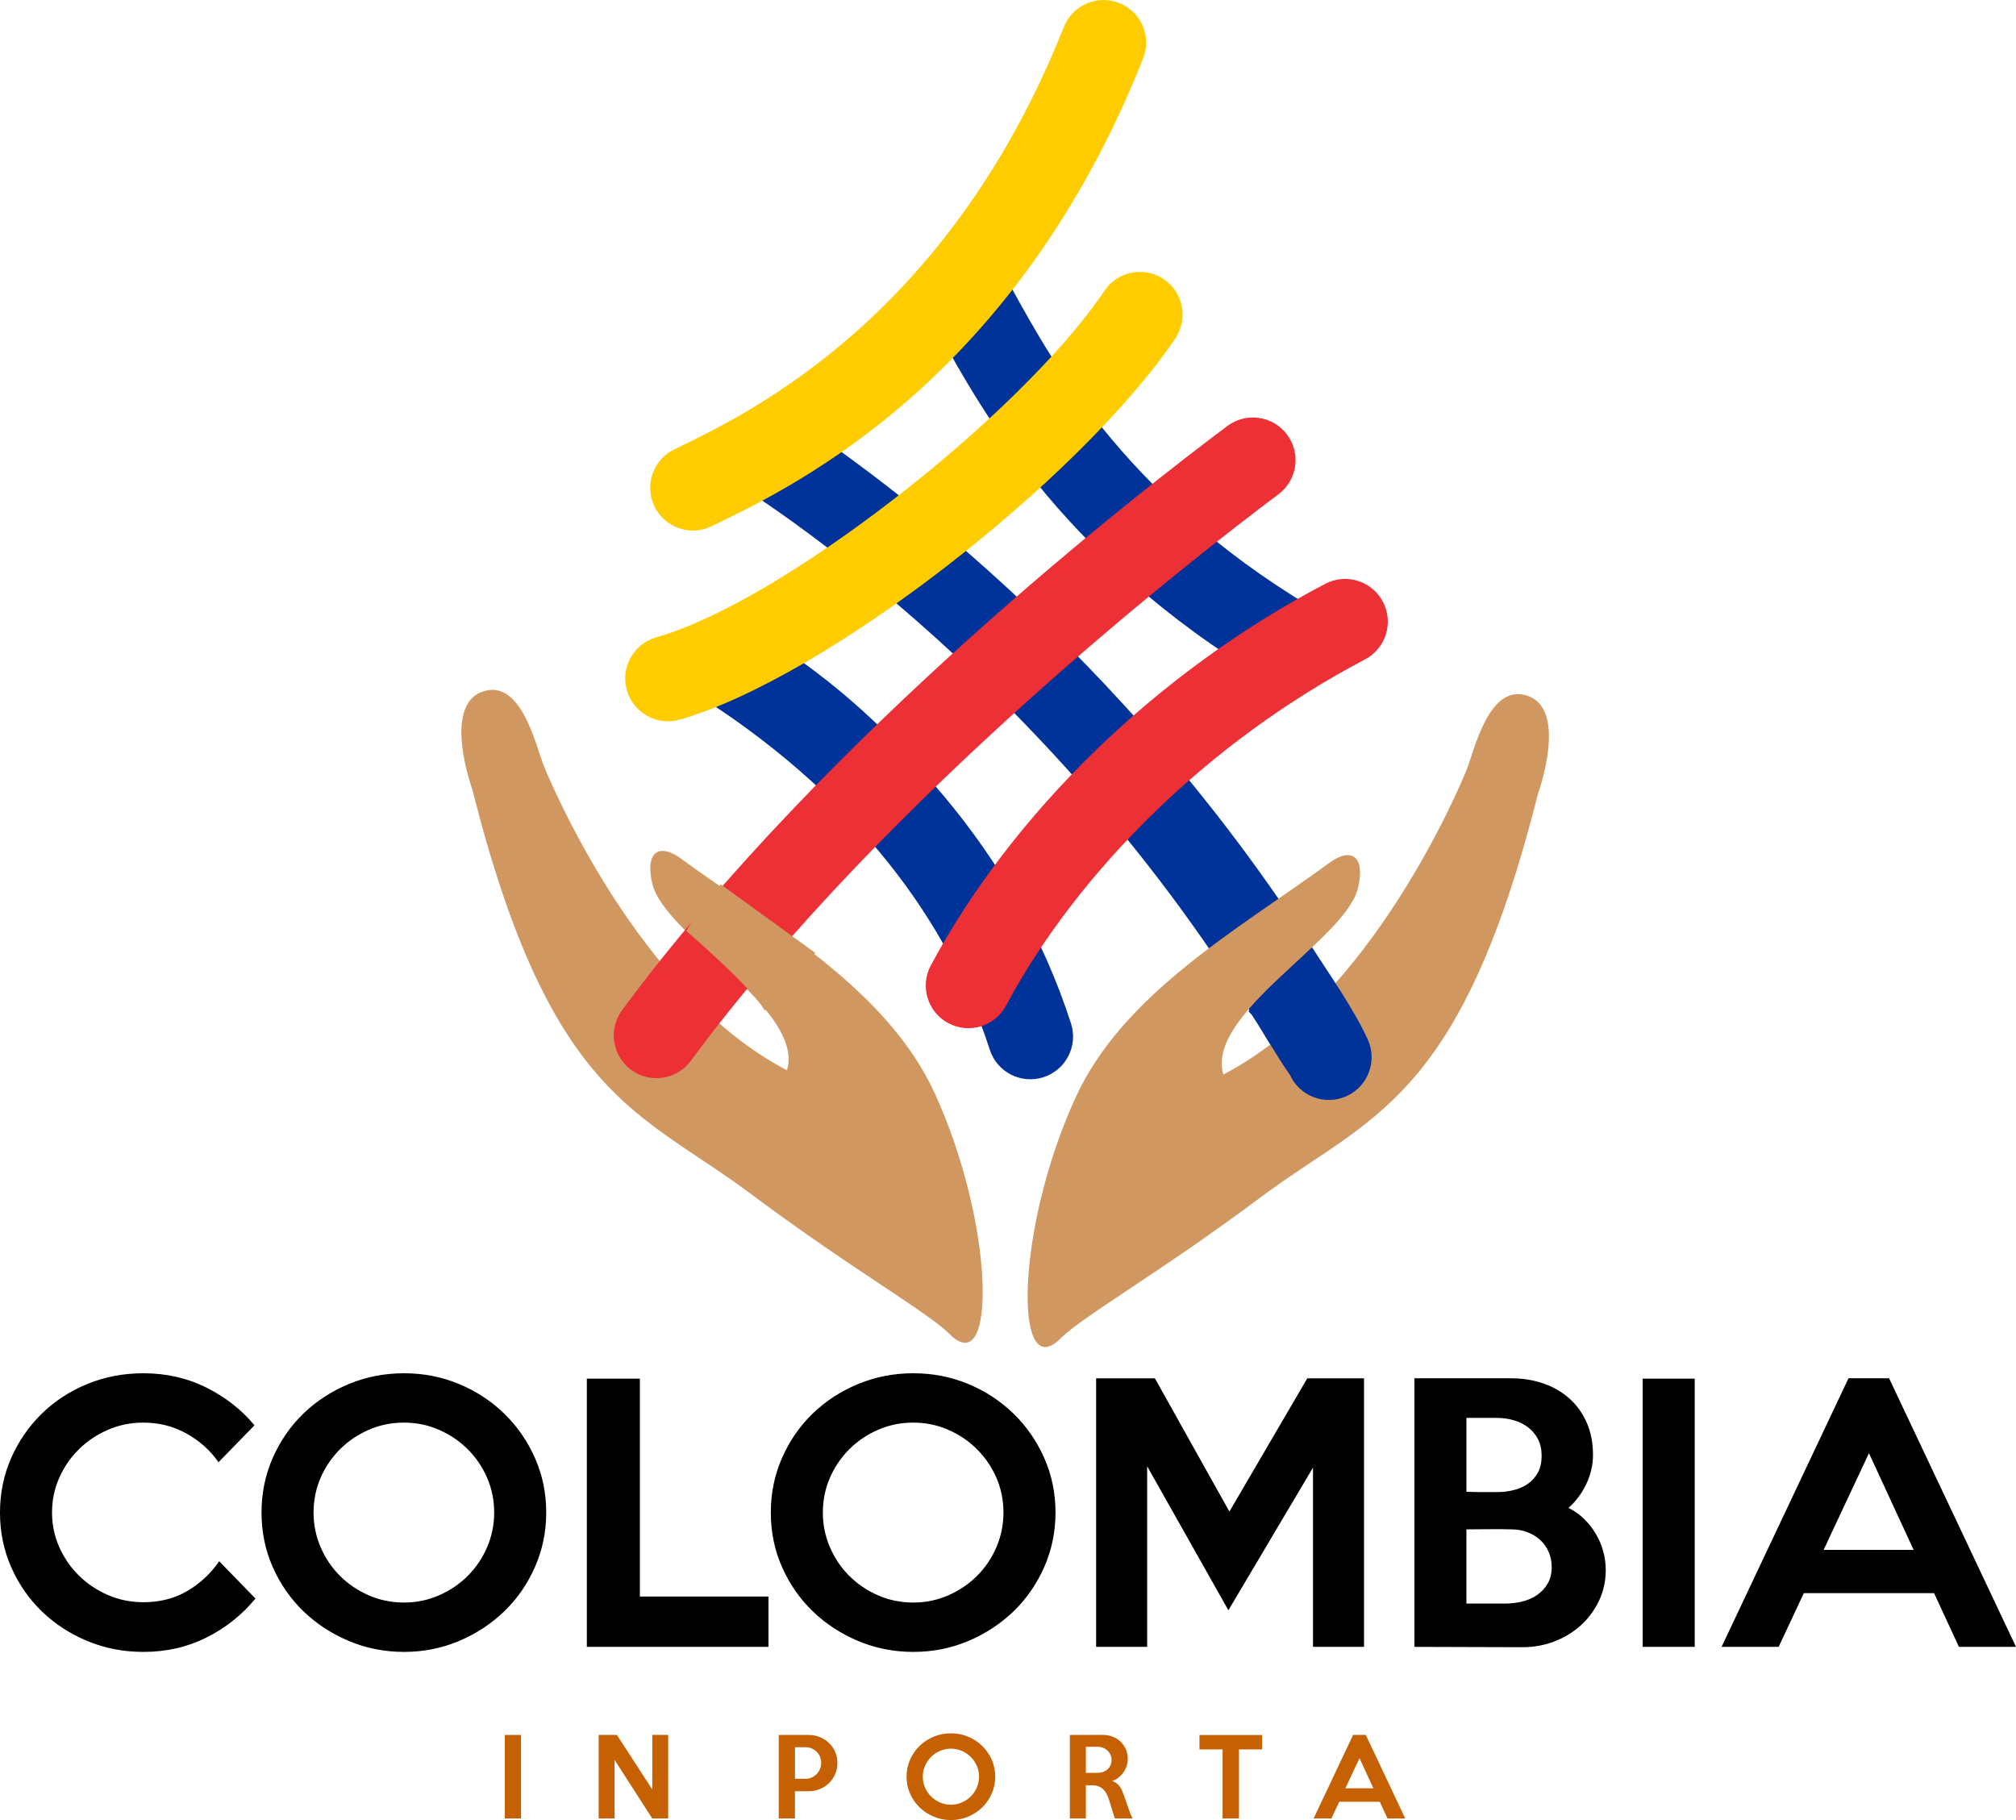 <?xml version="1.0" encoding="UTF-8"?>
<!-- Creator: CorelDRAW 2021 (64-Bit) -->
<svg xmlns="http://www.w3.org/2000/svg" xmlns:xlink="http://www.w3.org/1999/xlink" xmlns:xodm="http://www.corel.com/coreldraw/odm/2003" xml:space="preserve" width="71.255mm" height="64.332mm" version="1.1" style="shape-rendering:geometricPrecision; text-rendering:geometricPrecision; image-rendering:optimizeQuality; fill-rule:evenodd; clip-rule:evenodd" viewBox="0 0 3825.3 3453.6"> <defs> <style type="text/css"> <![CDATA[ .fil1 {fill:#D19760} .fil4 {fill:black;fill-rule:nonzero} .fil0 {fill:#003399;fill-rule:nonzero} .fil5 {fill:#C56103;fill-rule:nonzero} .fil2 {fill:#ED2F36;fill-rule:nonzero} .fil3 {fill:#FFCC00;fill-rule:nonzero} ]]> </style> </defs> <g id="Capa_x0020_1">  <path class="fil0" d="M1308.33 1309.42c-38.2,-23.3 -4.08,-47.07 19.22,-85.27 23.3,-38.2 59.89,-55.69 98.09,-32.38 133.16,81.75 245.08,174.17 368.36,322.34 99.49,119.58 184.7,261.67 238.23,428.05 13.67,42.58 -9.78,88.19 -52.36,101.86 -42.58,13.66 -88.2,-9.78 -101.86,-52.36 -46.69,-145.14 -121.25,-269.36 -208.4,-374.1 -110.07,-132.31 -240.7,-234.12 -361.29,-308.14z"></path> <path class="fil0" d="M1383.86 909.45c-38.38,-22.96 16.08,-0.59 39.03,-38.96 22.96,-38.37 0.7,-76.77 39.08,-53.82 0.24,0.14 16.27,-39.52 36.18,-26.64 4.33,2.8 9.09,5.91 14.24,9.31 153.27,101.15 662.62,467.69 1033.1,1092.71 22.78,38.56 10,88.29 -28.56,111.07 -38.56,22.78 -88.29,9.99 -111.07,-28.57 -419.32,-707.42 -1020.28,-1064.06 -1022.02,-1065.1z"></path> <path class="fil0" d="M1860.69 448.38c18.31,24.5 36.42,57.42 58.92,98.33 80.86,147.06 226.19,411.38 603.37,625.82l-79.97 140.89c-417.4,-237.32 -576.85,-527.3 -665.57,-688.65 -19.15,-34.84 -34.57,-62.86 -46.86,-79.29l130.1 -97.1z"></path> <path class="fil1" d="M896.22 1497.76c0,0 -56.86,-156.36 17.77,-184.79 74.63,-28.43 103.06,103.05 117.27,138.59 14.21,35.54 181.24,433.56 461.98,579.27 34.22,-116.36 -233.19,-255.7 -255.68,-354.63 -11.17,-49.17 4.38,-67.42 29.82,-60.04 8.1,2.35 16.25,6.92 23.93,12.52 175.24,127.81 392.09,248.41 482.68,446.57 113.72,248.76 117.28,545.51 28.43,456.66 -42.74,-42.74 -187.45,-124.17 -379.7,-267.92 -207.39,-155.08 -378.51,-178.35 -526.5,-766.23z"></path> <path class="fil1" d="M2918.31 1505.8c0,0 56.86,-156.36 -17.77,-184.79 -74.63,-28.44 -103.06,103.05 -117.27,138.59 -14.21,35.54 -181.24,433.56 -461.98,579.27 -34.22,-116.36 233.19,-255.7 255.68,-354.64 11.17,-49.17 -4.38,-67.42 -29.82,-60.04 -8.1,2.35 -16.25,6.92 -23.93,12.52 -175.24,127.8 -392.09,248.41 -482.68,446.57 -113.72,248.76 -117.28,545.51 -28.43,456.66 42.74,-42.74 187.45,-124.17 379.7,-267.92 207.39,-155.07 378.51,-178.35 526.5,-766.22z"></path> <path class="fil2" d="M2514.51 1107.82c39.6,-20.85 88.63,-5.65 109.48,33.96 20.85,39.6 5.64,88.62 -33.96,109.47 -150.89,79.29 -284.1,178.62 -396.02,286.75 -122.39,118.25 -218.97,246.49 -285.08,370.13 -21.03,39.43 -70.05,54.34 -109.48,33.32 -39.43,-21.03 -54.34,-70.05 -33.32,-109.48 73.91,-138.23 180.86,-280.61 315.54,-410.73 122.34,-118.19 267.93,-226.75 432.84,-313.41z"></path> <path class="fil3" d="M1289.68 1365.51c-43.11,12.26 -88.01,-12.74 -100.28,-55.85 -12.26,-43.11 12.74,-88.02 55.85,-100.28 118.59,-33.72 287.16,-136.15 447.69,-259.95 167.37,-129.07 323.01,-279.08 402.72,-397.61 24.88,-37.15 75.18,-47.09 112.33,-22.21 37.15,24.88 47.1,75.18 22.21,112.33 -89.49,133.06 -258.62,297.15 -438.27,435.69 -175.54,135.38 -363.99,248.55 -502.27,287.87z"></path> <path class="fil3" d="M1349.97 998.65c-40.31,19.45 -88.76,2.55 -108.21,-37.76 -19.45,-40.31 -2.54,-88.76 37.76,-108.21l8.41 -4.09c138.61,-67.32 512.88,-249.09 730.74,-797.5 16.47,-41.54 63.5,-61.85 105.04,-45.37 41.54,16.47 61.85,63.5 45.38,105.04 -241.22,607.23 -656.79,809.06 -810.7,883.81l-8.41 4.09z"></path> <path class="fil2" d="M2328.8 808.36c35.75,-26.81 86.47,-19.56 113.28,16.19 26.82,35.75 19.56,86.47 -16.19,113.28 -78.47,58.71 -263.82,201.43 -478.57,394.6 -212.75,191.36 -451.93,430.45 -636.67,680.63 -26.63,35.93 -77.36,43.45 -113.28,16.82 -35.93,-26.63 -43.45,-77.36 -16.82,-113.28 192.8,-261.08 439.52,-508 658.25,-704.75 216.72,-194.94 408.48,-342.48 489.99,-403.48z"></path> <path class="fil1" d="M1302.37 1766.77c0,0 124.46,106.45 148.88,150.92l95.6 -109.69 -179.28 -129.93 -39.15 42.57 -26.04 46.13z"></path> <path class="fil4" d="M484.77 3033.2c-25.48,31 -56.37,55.63 -92.69,73.9 -36.31,18.26 -76.33,27.39 -120.08,27.39 -37.8,0 -73.26,-6.9 -106.38,-20.71 -33.13,-13.8 -61.9,-32.59 -86.43,-56.37 -24.52,-23.78 -43.84,-51.7 -57.97,-83.77 -14.12,-32.06 -21.23,-66.57 -21.23,-103.51 0,-36.95 7.11,-71.45 21.23,-103.51 14.12,-32.07 33.45,-60.09 57.97,-84.09 24.53,-24 53.3,-42.79 86.43,-56.38 33.12,-13.59 68.58,-20.38 106.38,-20.38 43.74,0 83.77,9.13 120.08,27.39 36.31,18.26 66.57,42.05 90.77,71.35l-68.16 70.07c-15.71,-22.51 -36,-40.66 -60.84,-54.46 -24.85,-13.8 -52.13,-20.71 -81.86,-20.71 -23.78,0 -46.18,4.57 -67.21,13.69 -21.02,9.13 -39.39,21.45 -55.1,36.95 -15.71,15.5 -28.14,33.55 -37.27,54.15 -9.13,20.59 -13.69,42.57 -13.69,65.93 0,22.93 4.57,44.7 13.69,65.3 9.13,20.59 21.55,38.64 37.27,54.15 15.71,15.5 34.08,27.81 55.1,36.95 21.02,9.13 43.43,13.69 67.21,13.69 31.43,0 59.24,-7.11 83.45,-21.34 24.21,-14.23 44.38,-33.02 60.52,-56.37l68.8 70.71zm551.66 -163.08c0,36.52 -7.11,70.92 -21.34,103.2 -14.23,32.28 -33.55,60.3 -58.18,84.09 -24.63,23.78 -53.3,42.57 -85.89,56.37 -32.7,13.8 -67.42,20.71 -104.37,20.71 -36.95,0 -71.77,-6.9 -104.68,-20.71 -32.81,-13.8 -61.58,-32.59 -86.21,-56.37 -24.63,-23.78 -43.96,-51.7 -58.18,-83.77 -14.23,-32.06 -21.34,-66.57 -21.34,-103.51 0,-36.95 7.11,-71.56 21.34,-103.84 14.23,-32.28 33.55,-60.3 58.18,-84.09 24.63,-23.78 53.4,-42.46 86.21,-56.06 32.91,-13.59 67.74,-20.38 104.68,-20.38 36.95,0 71.66,6.8 104.37,20.38 32.59,13.59 61.26,32.38 85.89,56.38 24.63,23.99 43.95,52.02 58.18,84.09 14.23,32.06 21.34,66.57 21.34,103.51zm-98.74 0c0,-23.36 -4.46,-45.34 -13.37,-65.93 -8.92,-20.6 -21.24,-38.65 -36.74,-54.15 -15.5,-15.5 -33.65,-27.82 -54.57,-36.95 -20.81,-9.13 -43,-13.69 -66.36,-13.69 -23.78,0 -46.18,4.57 -66.99,13.69 -20.92,9.13 -39.07,21.45 -54.57,36.95 -15.5,15.5 -27.82,33.55 -36.74,54.15 -8.92,20.59 -13.38,42.57 -13.38,65.93 0,22.93 4.46,44.8 13.38,65.61 8.92,20.81 21.23,38.96 36.74,54.46 15.5,15.5 33.65,27.82 54.57,36.95 20.81,9.13 43.21,13.69 66.99,13.69 23.36,0 45.55,-4.57 66.36,-13.69 20.92,-9.13 39.07,-21.45 54.57,-36.95 15.5,-15.5 27.81,-33.65 36.74,-54.46 8.92,-20.81 13.37,-42.68 13.37,-65.61zm520.45 254.81l-344.63 0 0 -508.98 100.65 0 0 413.42 243.98 0 0 95.55zm544.65 -254.81c0,36.52 -7.11,70.92 -21.34,103.2 -14.23,32.28 -33.55,60.3 -58.18,84.09 -24.63,23.78 -53.3,42.57 -85.89,56.37 -32.7,13.8 -67.42,20.71 -104.37,20.71 -36.95,0 -71.77,-6.9 -104.68,-20.71 -32.81,-13.8 -61.58,-32.59 -86.21,-56.37 -24.63,-23.78 -43.96,-51.7 -58.18,-83.77 -14.23,-32.06 -21.34,-66.57 -21.34,-103.51 0,-36.95 7.11,-71.56 21.34,-103.84 14.23,-32.28 33.55,-60.3 58.18,-84.09 24.63,-23.78 53.4,-42.46 86.21,-56.06 32.91,-13.59 67.74,-20.38 104.68,-20.38 36.95,0 71.66,6.8 104.37,20.38 32.59,13.59 61.26,32.38 85.89,56.38 24.63,23.99 43.95,52.02 58.18,84.09 14.23,32.06 21.34,66.57 21.34,103.51zm-98.74 0c0,-23.36 -4.46,-45.34 -13.37,-65.93 -8.92,-20.6 -21.24,-38.65 -36.74,-54.15 -15.5,-15.5 -33.65,-27.82 -54.57,-36.95 -20.81,-9.13 -43,-13.69 -66.36,-13.69 -23.78,0 -46.18,4.57 -66.99,13.69 -20.92,9.13 -39.07,21.45 -54.57,36.95 -15.5,15.5 -27.82,33.55 -36.74,54.15 -8.92,20.59 -13.38,42.57 -13.38,65.93 0,22.93 4.46,44.8 13.38,65.61 8.92,20.81 21.23,38.96 36.74,54.46 15.5,15.5 33.65,27.82 54.57,36.95 20.81,9.13 43.21,13.69 66.99,13.69 23.36,0 45.55,-4.57 66.36,-13.69 20.92,-9.13 39.07,-21.45 54.57,-36.95 15.5,-15.5 27.81,-33.65 36.74,-54.46 8.92,-20.81 13.37,-42.68 13.37,-65.61zm684.16 254.81l-96.83 0 0 -340.17 -160.53 270.73 -154.16 -273.28 0 342.72 -96.83 0 0 -509.62 111.48 0 141.42 252.9 147.79 -252.9 107.65 0 0 509.62zm458.66 -145.88c0,21.23 -4.35,40.88 -13.06,58.92 -8.7,18.05 -20.28,33.55 -34.72,46.5 -14.44,12.95 -31.1,23.04 -50,30.26 -18.9,7.22 -38.75,10.83 -59.56,10.83l-205.76 -0.64 0 -509.62 183.46 0c22.08,0 42.57,3.29 61.47,9.87 18.9,6.58 35.35,16.14 49.37,28.67 14.01,12.53 24.95,27.81 32.81,45.86 7.85,18.05 11.78,38.33 11.78,60.84 0,19.11 -4.25,37.58 -12.74,55.42 -8.49,17.83 -19.75,32.91 -33.76,45.23 11.04,5.52 20.92,12.52 29.62,21.02 8.71,8.49 16.14,17.94 22.3,28.35 6.16,10.4 10.83,21.45 14.01,33.12 3.18,11.68 4.78,23.47 4.78,35.36zm-121.67 -216.59c0,-12.32 -2.34,-22.93 -7.01,-31.85 -4.67,-8.92 -10.94,-16.35 -18.79,-22.3 -7.85,-5.94 -16.88,-10.4 -27.07,-13.37 -10.19,-2.97 -20.81,-4.46 -31.85,-4.46l-57.97 0 0 140.14c10.62,0.42 20.17,0.64 28.67,0.64 8.49,0 18.26,0 29.3,0 11.04,0 21.66,-1.28 31.85,-3.82 10.19,-2.55 19.22,-6.58 27.07,-12.11 7.86,-5.52 14.12,-12.63 18.79,-21.34 4.67,-8.71 7.01,-19.21 7.01,-31.53zm19.11 210.86c0,-10.62 -2.02,-20.38 -6.06,-29.3 -4.03,-8.92 -9.55,-16.46 -16.56,-22.62 -7.01,-6.16 -15.07,-10.94 -24.21,-14.33 -9.13,-3.4 -19,-5.09 -29.62,-5.09 -14.44,-0.42 -28.67,-0.53 -42.68,-0.32 -14.01,0.21 -28.24,0.32 -42.68,0.32l0 140.78 73.9 0c10.61,0 21.23,-1.27 31.85,-3.82 10.61,-2.55 20.06,-6.69 28.35,-12.42 8.28,-5.73 14.97,-12.95 20.07,-21.66 5.09,-8.71 7.64,-19.22 7.64,-31.53zm271.37 151.61l-98.74 0 0 -508.98 98.74 0 0 508.98zm609.62 0l-108.29 0 -47.14 -101.93 -247.16 0 -47.77 101.93 -108.29 0 240.79 -509.62 77.08 0 240.79 509.62zm-194.29 -184.1l-84.72 -183.46 -86 183.46 170.72 0z"></path> <path class="fil5" d="M988.6 3450.63l-30.75 0 0 -158.49 30.75 0 0 158.49zm279.25 0l-30.15 0 -71.61 -111.28 0 111.28 -30.15 0 0 -158.69 34.51 0 67.25 103.54 0 -103.54 30.15 0 0 158.69zm321.1 -105.33c0,7.54 -1.42,14.58 -4.26,21.12 -2.88,6.54 -6.74,12.23 -11.64,17.06 -4.92,4.83 -10.68,8.59 -17.29,11.31 -6.65,2.71 -13.66,4.06 -21.09,4.06l-26.25 0 0 51.77 -30.75 0 0 -158.49 57.03 0c7.4,0 14.45,1.35 21.06,4.06 6.64,2.71 12.4,6.45 17.29,11.21 4.9,4.76 8.79,10.38 11.64,16.86 2.85,6.48 4.26,13.49 4.26,21.03zm-30.75 -0.4c0,-4.1 -0.76,-7.93 -2.28,-11.5 -1.52,-3.57 -3.6,-6.68 -6.25,-9.32 -2.64,-2.65 -5.75,-4.76 -9.32,-6.35 -3.57,-1.58 -7.41,-2.38 -11.5,-2.38l-20.43 0 0 59.9 20.43 0c4.1,0 7.93,-0.83 11.5,-2.47 3.57,-1.65 6.68,-3.87 9.32,-6.65 2.65,-2.78 4.73,-5.99 6.25,-9.62 1.52,-3.64 2.28,-7.51 2.28,-11.61zm330.23 26.38c0,11.38 -2.21,22.09 -6.65,32.14 -4.43,10.05 -10.45,18.78 -18.11,26.18 -7.67,7.41 -16.6,13.26 -26.75,17.55 -10.18,4.3 -21,6.45 -32.5,6.45 -11.5,0 -22.35,-2.15 -32.6,-6.45 -10.22,-4.29 -19.17,-10.15 -26.84,-17.55 -7.67,-7.4 -13.69,-16.1 -18.12,-26.08 -4.43,-9.99 -6.65,-20.73 -6.65,-32.24 0,-11.5 2.22,-22.28 6.65,-32.33 4.43,-10.05 10.45,-18.78 18.12,-26.19 7.67,-7.4 16.63,-13.22 26.84,-17.45 10.25,-4.23 21.09,-6.35 32.6,-6.35 11.5,0 22.32,2.12 32.5,6.35 10.15,4.23 19.07,10.08 26.75,17.55 7.67,7.47 13.68,16.2 18.11,26.18 4.43,9.99 6.65,20.73 6.65,32.23zm-30.75 0c0,-7.27 -1.39,-14.11 -4.17,-20.53 -2.78,-6.42 -6.61,-12.03 -11.44,-16.86 -4.83,-4.83 -10.48,-8.66 -16.99,-11.51 -6.48,-2.84 -13.39,-4.26 -20.66,-4.26 -7.4,0 -14.38,1.42 -20.86,4.26 -6.51,2.85 -12.16,6.68 -16.99,11.51 -4.83,4.83 -8.66,10.44 -11.44,16.86 -2.78,6.42 -4.16,13.26 -4.16,20.53 0,7.15 1.39,13.95 4.16,20.43 2.78,6.48 6.61,12.13 11.44,16.96 4.83,4.83 10.48,8.66 16.99,11.5 6.48,2.85 13.46,4.27 20.86,4.27 7.27,0 14.18,-1.42 20.66,-4.27 6.51,-2.84 12.16,-6.68 16.99,-11.5 4.83,-4.83 8.66,-10.48 11.44,-16.96 2.78,-6.48 4.17,-13.29 4.17,-20.43zm291.55 79.35l-33.85 0 -11.27 -36.1c-1.19,-3.97 -2.67,-7.6 -4.46,-10.91 -1.79,-3.31 -3.94,-6.15 -6.42,-8.53 -2.51,-2.38 -5.52,-4.23 -9.02,-5.55 -3.51,-1.33 -7.6,-1.99 -12.36,-1.99l-11.47 0 0 63.08 -30.35 0 0 -158.49 62.58 -0.2c6.71,0 12.99,1.15 18.81,3.47 5.79,2.31 10.81,5.52 15.04,9.62 4.24,4.1 7.51,8.93 9.89,14.48 2.38,5.55 3.57,11.57 3.57,18.05 0,4.63 -0.73,9.13 -2.18,13.49 -1.42,4.36 -3.47,8.4 -6.08,12.1 -2.65,3.7 -5.75,6.98 -9.36,9.82 -3.63,2.85 -7.6,4.99 -11.93,6.45 4.99,1.85 9.06,4.53 12.23,8.04 3.14,3.51 5.65,7.7 7.47,12.59 0.92,2.25 1.78,4.5 2.58,6.74 0.76,2.25 1.58,4.6 2.45,7.04 0.86,2.45 1.78,5.09 2.78,7.93 0.96,2.85 2.05,5.99 3.24,9.42 1.45,4.36 2.81,8.1 4.07,11.21 1.26,3.1 2.61,5.85 4.06,8.23zm-40.06 -110.88c0,-3.7 -0.7,-7.08 -2.08,-10.12 -1.39,-3.04 -3.27,-5.69 -5.65,-7.93 -2.38,-2.25 -5.19,-4 -8.43,-5.26 -3.24,-1.26 -6.71,-1.88 -10.41,-1.88l-22.21 0 0 49.39 22.21 0c3.7,0 7.18,-0.56 10.41,-1.69 3.24,-1.12 6.05,-2.74 8.43,-4.86 2.38,-2.12 4.26,-4.66 5.65,-7.64 1.39,-2.97 2.08,-6.31 2.08,-10.01zm285.6 -20.23l-43.84 0 0 131.11 -31.14 0 0 -131.11 -43.84 0 0 -27.37 118.82 0 0 27.37zm271.72 131.11l-33.72 0 -14.68 -31.74 -76.96 0 -14.88 31.74 -33.72 0 74.98 -158.69 24 0 74.98 158.69zm-60.5 -57.32l-26.38 -57.13 -26.78 57.13 53.16 0z"></path> <path class="fil0" d="M2489.67 1797.52c0.04,0.06 2.61,4.03 7.01,10.91 22.52,35.26 73.04,107.47 98.73,164.36 18.39,40.83 0.21,88.86 -40.62,107.26 -40.83,18.4 -88.86,0.21 -107.26,-40.62 -25.4,-35.87 -49.16,-79.28 -72.18,-113.62 -2.1,-3.14 -7.63,-6.29 -5.6,-8.32l119.92 -119.96z"></path> </g> </svg>
